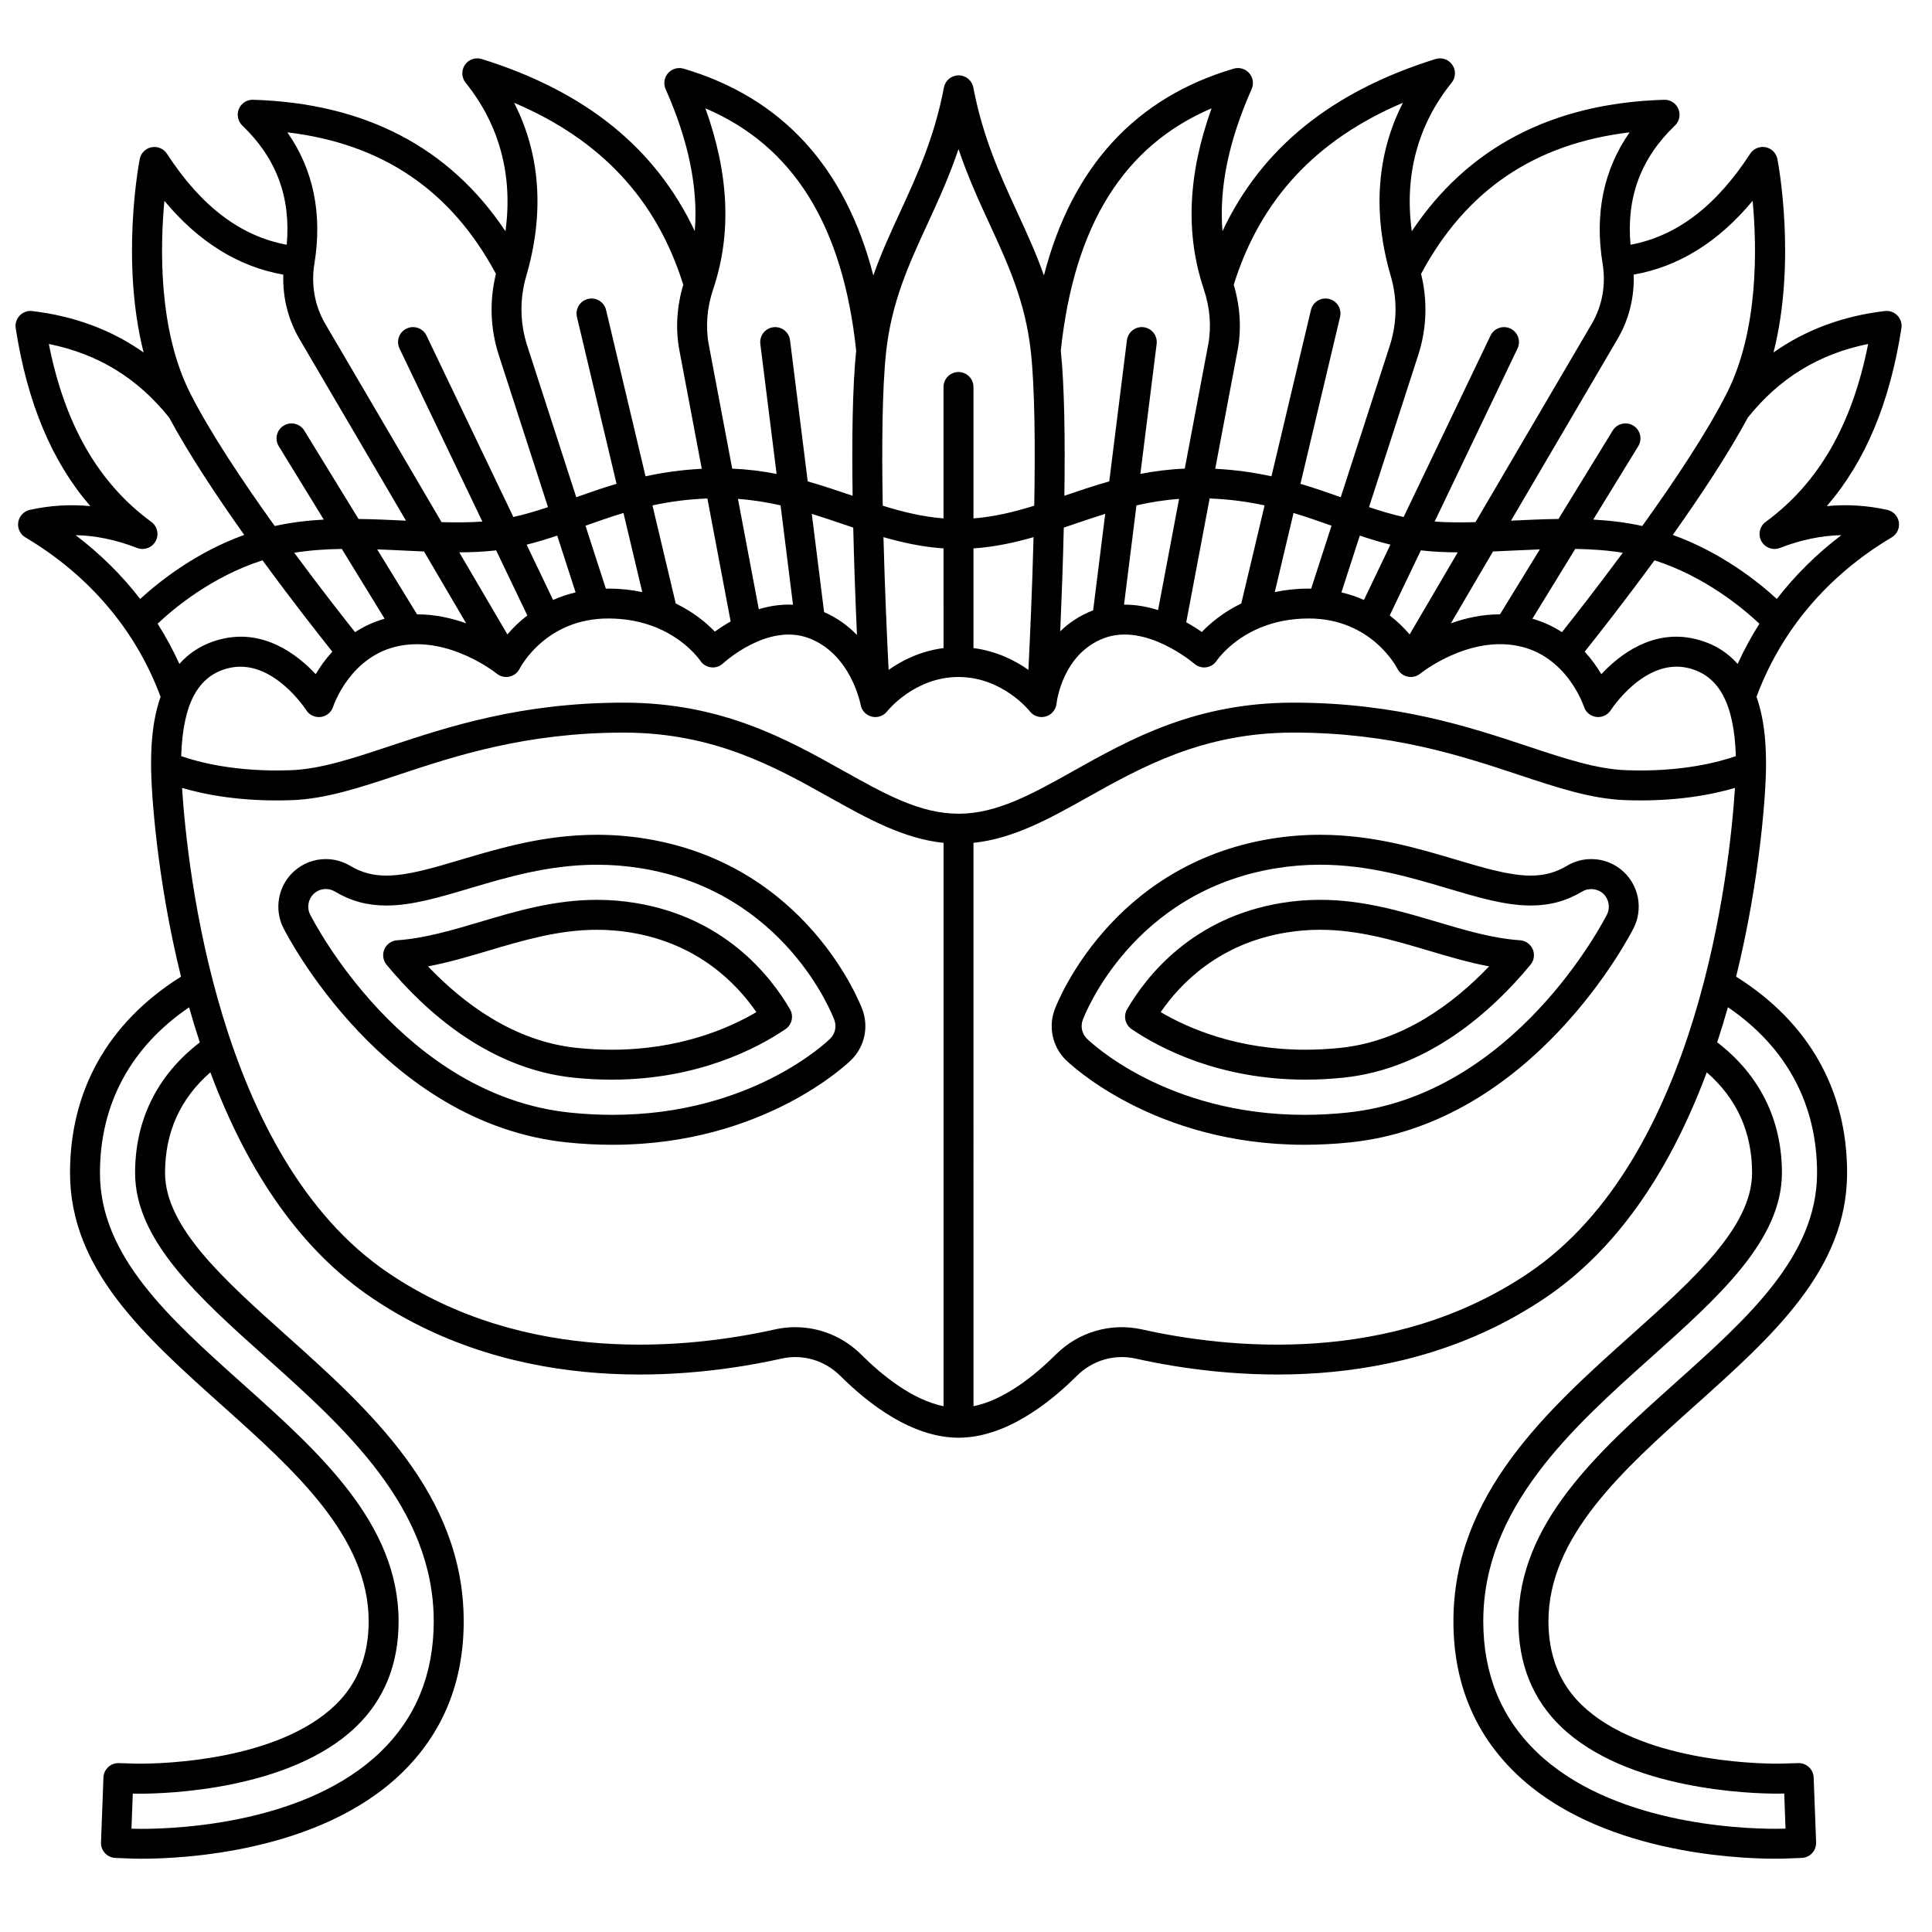 <?xml version="1.0" encoding="UTF-8"?>
<!-- Uploaded to: SVG Repo, www.svgrepo.com, Generator: SVG Repo Mixer Tools -->
<svg width="800px" height="800px" version="1.1" viewBox="144 144 512 512" xmlns="http://www.w3.org/2000/svg">
 <defs>
  <clipPath id="a">
   <path d="m148.09 159h499.91v478h-499.91z"/>
  </clipPath>
 </defs>
 <g clip-path="url(#a)">
  <path d="m546.81 393.18c-7.262-0.492-14.727-2.711-21.945-4.856-9.691-2.879-19.715-5.859-31.004-5.859-3.488 0-6.852 0.273-10.289 0.84-23.555 3.871-35.719 19.301-40.875 28.152-1.051 1.801-0.523 4.109 1.199 5.277 7.363 4.996 23.141 13.383 46.059 13.383 3.301 0 6.688-0.176 10.07-0.527 22.449-2.328 39.352-17.559 49.574-29.926 0.949-1.145 1.176-2.727 0.586-4.094-0.59-1.367-1.891-2.289-3.375-2.391zm-47.605 28.52c-3.109 0.32-6.223 0.484-9.254 0.484-17.859 0-30.852-5.555-38.352-9.961 5.297-7.707 15.555-18.18 33.258-21.09 3.008-0.492 5.949-0.734 9-0.734 10.133 0 19.598 2.809 28.746 5.531 5.219 1.551 10.559 3.141 16.02 4.164-9.367 9.828-22.777 19.879-39.418 21.605zm66.5-50.035c-2.273 0-4.504 0.617-6.453 1.781-3.004 1.793-5.965 2.594-9.602 2.594-5.59 0-12.207-1.965-19.875-4.246-10.363-3.078-22.105-6.566-35.961-6.566-4.363 0-8.75 0.355-13.043 1.062-42.523 6.988-56.688 43.684-57.27 45.242-1.734 4.644-0.57 9.895 2.965 13.375 0.934 0.918 23.309 22.473 63.246 22.473 3.965 0 8.031-0.215 12.086-0.633 48.461-5.023 74.074-54.703 75.141-56.816 2.512-4.969 1.418-11.09-2.656-14.887-2.336-2.18-5.383-3.379-8.578-3.379zm4.156 14.688c-0.988 1.953-24.68 47.918-68.879 52.5-3.785 0.395-7.574 0.59-11.266 0.59-36.73 0-56.844-19.371-57.68-20.195-1.309-1.289-1.738-3.227-1.098-4.945 0.516-1.383 13.086-33.938 51.125-40.188 3.867-0.637 7.824-0.957 11.754-0.957 12.699 0 23.859 3.316 33.703 6.242 8.258 2.453 15.387 4.57 22.133 4.57 5.082 0 9.426-1.18 13.672-3.715 1.734-1.039 4.078-0.785 5.559 0.59 1.5 1.406 1.906 3.668 0.977 5.508zm-197.32 25.176c-0.582-1.559-14.746-38.254-57.27-45.242-4.293-0.703-8.68-1.062-13.043-1.062-13.855 0-25.598 3.488-35.965 6.57-7.664 2.277-14.281 4.242-19.871 4.242-3.637 0-6.598-0.801-9.598-2.59-1.949-1.168-4.184-1.781-6.453-1.781-3.195 0-6.242 1.199-8.582 3.379-4.074 3.797-5.168 9.918-2.656 14.887 1.066 2.113 26.684 51.793 75.141 56.816 4.055 0.422 8.121 0.633 12.086 0.633 39.938 0 62.312-21.555 63.246-22.477 3.539-3.481 4.699-8.73 2.965-13.375zm-8.523 7.719c-0.84 0.824-20.953 20.195-57.684 20.195-3.691 0-7.484-0.199-11.266-0.59-44.199-4.582-67.891-50.547-68.879-52.5-0.93-1.836-0.523-4.102 0.984-5.504 0.863-0.805 1.992-1.25 3.176-1.25 0.84 0 1.664 0.227 2.387 0.66 4.242 2.535 8.586 3.715 13.668 3.715 6.746 0 13.875-2.117 22.133-4.574 9.844-2.926 21-6.238 33.699-6.238 3.934 0 7.891 0.324 11.754 0.957 38.039 6.25 50.605 38.805 51.121 40.188 0.641 1.715 0.211 3.656-1.094 4.941zm-51.543-35.941c-3.434-0.566-6.801-0.84-10.289-0.84-11.289 0-21.312 2.977-31.004 5.859-7.219 2.144-14.684 4.363-21.945 4.856-1.484 0.102-2.789 1.023-3.375 2.391-0.586 1.367-0.359 2.949 0.586 4.094 10.227 12.367 27.129 27.598 49.578 29.926 3.379 0.352 6.766 0.527 10.07 0.527 22.914 0 38.688-8.387 46.055-13.383 1.727-1.172 2.25-3.477 1.199-5.277-5.156-8.855-17.32-24.285-40.875-28.152zm-6.383 38.879c-3.031 0-6.144-0.164-9.25-0.484-16.641-1.727-30.055-11.777-39.418-21.605 5.457-1.027 10.797-2.613 16.016-4.164 9.148-2.719 18.613-5.531 28.746-5.531 3.051 0 5.996 0.238 9 0.734 17.703 2.91 27.961 13.383 33.258 21.09-7.492 4.406-20.488 9.961-38.352 9.961zm-138.16-144.06c-5.391-0.512-10.75-0.176-16.039 1.004-1.586 0.355-2.797 1.641-3.055 3.246-0.258 1.605 0.492 3.207 1.891 4.035 16.961 10.078 29.312 24.672 35.832 42.254-2.516 7.113-2.519 14.684-2.519 18.391 0 6.434 1.492 29.789 7.926 55.773-0.09 0.055-0.18 0.109-0.266 0.164-19.066 12.07-29.145 29.988-29.145 51.82 0 25.578 19.621 43.145 40.395 61.738 19.051 17.051 38.75 34.684 38.75 57.125 0 9.062-2.969 16.52-8.824 22.164-15.352 14.801-45.812 15.551-51.766 15.551-0.777 0-1.242-0.012-1.332-0.016l-4.281-0.133c-2.184-0.062-4.004 1.637-4.086 3.816l-0.645 17.199c-0.082 2.188 1.621 4.027 3.809 4.113l4.301 0.168c0.246 0.012 1.188 0.043 2.691 0.043 10.629 0 46.996-1.629 68.762-22.59 10.984-10.574 16.555-24.141 16.555-40.316 0-33.695-25.039-56.109-47.137-75.887-16.461-14.734-32.008-28.652-32.008-42.977 0-10.766 4.043-19.699 12.008-26.629 10.207 27.348 24.512 47.371 42.672 59.676 39.062 26.461 84.852 21.5 108.67 16.184 5.629-1.254 11.453 0.445 15.574 4.551 7.523 7.488 19.07 16.414 31.363 16.414s23.84-8.926 31.363-16.414c4.121-4.106 9.941-5.805 15.574-4.551 23.82 5.312 69.609 10.273 108.67-16.184 18.16-12.301 32.461-32.328 42.672-59.676 7.965 6.93 12.008 15.863 12.008 26.629 0 14.324-15.547 28.242-32.012 42.977-22.094 19.777-47.133 42.188-47.133 75.883 0 16.176 5.57 29.742 16.555 40.316 21.766 20.957 58.133 22.59 68.762 22.59 1.504 0 2.445-0.031 2.688-0.043l4.301-0.168c2.188-0.086 3.891-1.926 3.809-4.113l-0.645-17.199c-0.082-2.18-1.926-3.879-4.086-3.816l-4.277 0.133c-0.09 0.004-0.555 0.016-1.332 0.016-5.949 0-36.414-0.75-51.766-15.551-5.856-5.644-8.824-13.102-8.824-22.164 0-22.441 19.699-40.07 38.75-57.125 20.773-18.594 40.395-36.16 40.395-61.738 0-21.832-10.078-39.75-29.145-51.82-0.086-0.055-0.18-0.109-0.27-0.164 6.434-25.984 7.926-49.34 7.926-55.773 0-3.707-0.008-11.281-2.519-18.391 6.516-17.582 18.867-32.176 35.832-42.254 1.398-0.828 2.148-2.43 1.891-4.035-0.258-1.605-1.465-2.894-3.055-3.246-5.289-1.18-10.648-1.512-16.039-1.004 10.188-11.777 16.699-27.34 19.773-47.145 0.191-1.227-0.203-2.469-1.062-3.363-0.863-0.891-2.09-1.332-3.32-1.188-11.184 1.32-21.051 5.008-29.516 10.98 6.117-24.086 1.289-49.945 1.039-51.25-0.305-1.586-1.547-2.832-3.133-3.141s-3.203 0.371-4.086 1.727c-9.07 13.926-19.48 21.836-31.711 24.117-1.129-12.562 2.731-22.934 11.766-31.586 1.188-1.137 1.551-2.883 0.914-4.398-0.633-1.516-2.144-2.496-3.777-2.434-29.617 0.887-52.059 12.602-66.867 34.836-2.023-14.715 1.543-28.18 10.559-39.363 1.094-1.359 1.172-3.277 0.188-4.719-0.98-1.445-2.789-2.074-4.461-1.555-27.48 8.578-46.07 23.562-56.461 45.617-0.926-11.465 1.629-23.895 7.731-37.648 0.625-1.414 0.375-3.059-0.645-4.223-1.02-1.164-2.621-1.629-4.102-1.191-26.035 7.648-42.887 26.055-50.301 54.805-2.051-5.836-4.543-11.254-7.106-16.824-4.453-9.676-9.059-19.68-11.605-32.988-0.359-1.871-1.992-3.223-3.894-3.223s-3.539 1.352-3.894 3.223c-2.547 13.309-7.152 23.316-11.605 32.988-2.566 5.57-5.059 10.984-7.106 16.824-7.414-28.75-24.266-47.156-50.301-54.805-1.484-0.434-3.082 0.031-4.102 1.191-1.02 1.164-1.27 2.809-0.645 4.223 6.102 13.754 8.652 26.184 7.731 37.648-10.391-22.055-28.98-37.043-56.461-45.617-1.668-0.52-3.481 0.109-4.461 1.555-0.984 1.445-0.906 3.359 0.188 4.719 9.012 11.188 12.582 24.652 10.559 39.363-14.809-22.238-37.25-33.949-66.867-34.836-1.633-0.066-3.144 0.918-3.777 2.434-0.633 1.516-0.27 3.262 0.914 4.398 9.039 8.652 12.895 19.023 11.766 31.586-12.262-2.273-22.672-10.184-31.742-24.109-0.883-1.355-2.496-2.039-4.086-1.727-1.586 0.309-2.828 1.555-3.133 3.141-0.25 1.305-5.078 27.164 1.039 51.25-8.465-5.973-18.336-9.656-29.516-10.98-1.23-0.148-2.461 0.293-3.32 1.188-0.859 0.895-1.254 2.137-1.062 3.363 3.074 19.801 9.582 35.367 19.77 47.141zm17.836 31.164c4.195-3.969 14.312-12.488 27.805-16.801 7.832 10.711 14.973 19.793 18.496 24.207-1.848 2.027-3.305 4.109-4.406 5.965-4.859-5.195-13.629-11.961-24.762-9.352-4.996 1.172-8.66 3.59-11.359 6.633-1.684-3.691-3.609-7.25-5.773-10.652zm418.25 35.094c-4.269 1.496-14.359 4.285-29.09 3.727-7.836-0.293-16.262-3.09-26.016-6.328-15.535-5.156-34.871-11.574-62.145-11.574-25.973 0-43.18 9.633-58.359 18.129-10.84 6.07-20.203 11.309-30.391 11.309s-19.551-5.242-30.391-11.309c-15.18-8.496-32.383-18.129-58.359-18.129-27.273 0-46.609 6.418-62.145 11.574-9.754 3.238-18.18 6.035-26.016 6.328-14.727 0.555-24.82-2.234-29.09-3.731 0.449-13.984 4.512-21.434 12.691-23.352 11.484-2.688 20.359 11.027 20.441 11.16 0.816 1.301 2.316 2 3.84 1.816 1.523-0.184 2.805-1.238 3.289-2.695 0.184-0.555 4.644-13.586 17.543-16.137 13.367-2.644 25.703 7.246 25.82 7.34 0.93 0.762 2.152 1.055 3.332 0.809 1.176-0.246 2.184-1.02 2.727-2.09 0.277-0.543 6.996-13.328 23.5-13.328 4.648 0 9 0.836 12.934 2.481 7.762 3.246 11.418 8.652 11.438 8.684 0.637 0.988 1.684 1.637 2.852 1.781 1.172 0.145 2.34-0.242 3.199-1.047 0.117-0.109 11.746-10.84 22.746-6.68 11.176 4.231 13.676 17.5 13.699 17.621 0.266 1.547 1.426 2.785 2.949 3.168 1.523 0.387 3.133-0.176 4.098-1.418 0.07-0.09 7.211-9.082 18.895-9.082s18.824 8.992 18.883 9.07c0.984 1.285 2.652 1.84 4.215 1.402 1.562-0.434 2.703-1.781 2.883-3.394 0.059-0.539 1.582-13.203 12.586-17.367 11.105-4.199 23.812 6.672 23.934 6.777 0.867 0.758 2.019 1.105 3.164 0.941 1.141-0.16 2.156-0.809 2.781-1.777 0.035-0.055 3.672-5.438 11.441-8.684 3.934-1.645 8.285-2.477 12.934-2.477 16.504 0 23.223 12.781 23.492 13.309 0.539 1.078 1.539 1.852 2.719 2.106 1.176 0.258 2.41-0.043 3.348-0.805 0.121-0.102 12.457-9.992 25.828-7.348 12.902 2.547 17.359 15.582 17.539 16.121 0.473 1.461 1.75 2.516 3.277 2.711 1.527 0.195 3.027-0.516 3.852-1.809 0.09-0.141 8.965-13.859 20.445-11.168 8.176 1.926 12.238 9.375 12.688 23.363zm-46.086-32.855c-2.262-1.473-4.856-2.719-7.828-3.562l11.352-18.5c4.277 0.07 8.508 0.355 12.605 1.016-6.82 9.234-12.918 17.008-16.129 21.047zm-16.418-4.727c-4.769 0-9.203 1.012-13.023 2.391l11.168-19.047c1.613-0.07 3.238-0.145 4.883-0.223 2.5-0.121 5.016-0.242 7.531-0.332zm-23.945 5.324c-1.367-1.598-3.109-3.356-5.281-5.031l8.258-17.246c3.141 0.371 6.406 0.516 9.777 0.527zm-12.113-9.133c-1.812-0.812-3.805-1.488-5.965-2.008l4.871-15.047c2.672 0.895 5.348 1.719 8.109 2.402zm-13.984-2.992c-0.215-0.004-0.422-0.023-0.641-0.023-3.106 0-6.113 0.32-9.004 0.934l4.977-20.969c3.481 1.047 6.801 2.211 10.066 3.375zm-18.516 3.922c-4.863 2.356-8.309 5.316-10.449 7.551-1.137-0.781-2.535-1.676-4.141-2.559l6.199-32.812c5.332 0.199 10.125 0.871 14.562 1.832zm-22.055 1.758c-2.805-0.887-5.856-1.465-9.02-1.445l3.293-26.305c3.594-0.816 7.332-1.434 11.293-1.715zm-17.203 0.062c-3.586 1.371-6.441 3.34-8.727 5.566 0.348-7.91 0.715-17.559 0.945-27.492 0.898-0.301 1.797-0.605 2.688-0.91 2.727-0.926 5.477-1.859 8.293-2.731zm-17.16 15.781c-3.551-2.508-8.457-4.992-14.555-5.777v-26.414c5.602-0.383 10.859-1.527 15.918-2.984-0.359 13.934-0.953 27.059-1.363 35.176zm-22.488-5.777c-6.094 0.785-11.004 3.269-14.555 5.773-0.41-8.117-1.004-21.242-1.367-35.172 5.059 1.453 10.316 2.602 15.918 2.984zm-22.945-3.469c-2.289-2.375-5.156-4.516-8.711-6.059l-3.258-26.043c2.816 0.871 5.566 1.805 8.293 2.731 0.891 0.305 1.789 0.609 2.688 0.91 0.242 10.344 0.625 20.371 0.988 28.461zm-16.953-8.023c-3.195-0.156-6.258 0.344-9.062 1.195l-5.523-29.238c3.961 0.285 7.699 0.902 11.293 1.715zm-16.523 4.438c-1.625 0.922-3.039 1.863-4.184 2.695-2.144-2.227-5.566-5.141-10.367-7.465l-6.168-25.988c4.438-0.961 9.23-1.633 14.559-1.832zm-23.422-7.781c-2.891-0.613-5.898-0.934-9.004-0.934-0.219 0-0.422 0.02-0.641 0.023l-5.398-16.68c3.269-1.168 6.586-2.328 10.066-3.379zm-17.664 0.074c-2.156 0.516-4.152 1.195-5.965 2.008l-7.016-14.652c2.762-0.684 5.438-1.508 8.109-2.402zm-12.797 6.109c-2.172 1.676-3.914 3.434-5.281 5.031l-12.758-21.754c3.371-0.012 6.641-0.152 9.777-0.523zm-16.203 2.094c-3.82-1.375-8.254-2.387-13.023-2.387l-10.562-17.211c2.519 0.09 5.035 0.211 7.531 0.332 1.645 0.078 3.269 0.156 4.883 0.223zm-21.613-1.223c-2.969 0.844-5.566 2.09-7.828 3.562-3.211-4.039-9.309-11.812-16.125-21.043 4.098-0.664 8.324-0.949 12.605-1.016zm-66.129 146.86c0 17.871 16.832 32.938 34.652 48.891 20.855 18.668 44.492 39.824 44.492 69.973 0 13.938-4.754 25.578-14.121 34.602-19.629 18.902-53.383 20.371-63.258 20.371-1.328 0-2.156-0.027-2.379-0.035l-0.344-0.012 0.348-9.301 0.375 0.012c0.105 0.004 0.645 0.02 1.547 0.02 6.484 0 39.727-0.855 57.27-17.77 7.465-7.199 11.25-16.578 11.25-27.875 0-25.988-21.043-44.82-41.391-63.035-19.414-17.379-37.754-33.793-37.754-55.824 0-18.258 8.172-33.379 23.625-43.891 0.898 3.18 1.848 6.277 2.84 9.297-11.234 8.609-17.152 20.508-17.152 34.578zm174.96 40.887c-1.797 0-3.613 0.195-5.41 0.598-22.57 5.035-65.898 9.777-102.49-15.008-45.121-30.566-53.227-106.95-54.613-128.5 5.82 1.715 15.742 3.746 29.16 3.242 8.965-0.336 17.887-3.297 28.219-6.727 14.992-4.977 33.652-11.172 59.645-11.172 23.902 0 40.148 9.094 54.48 17.117 10.078 5.644 19.664 10.996 30.301 12.102l-0.004 149.3c-8.238-1.68-16.227-8.129-21.797-13.676-4.738-4.715-11.012-7.269-17.488-7.269zm194.41-14.41c-36.598 24.789-79.922 20.043-102.49 15.012-8.289-1.852-16.848 0.645-22.898 6.668-5.57 5.547-13.559 11.996-21.797 13.676l-0.004-149.3c10.633-1.105 20.219-6.457 30.301-12.102 14.332-8.023 30.578-17.117 54.48-17.117 25.992 0 44.652 6.195 59.645 11.172 10.332 3.43 19.254 6.391 28.219 6.727 13.422 0.508 23.34-1.52 29.16-3.238-1.391 21.551-9.492 97.938-54.613 128.5zm76.371-26.477c0 22.031-18.34 38.449-37.754 55.824-20.352 18.215-41.391 37.047-41.391 63.035 0 11.301 3.785 20.68 11.25 27.875 17.547 16.914 50.785 17.77 57.27 17.77 0.902 0 1.441-0.016 1.578-0.02l0.344-0.012 0.348 9.301-0.348 0.012c-0.219 0.008-1.047 0.035-2.375 0.035-9.879 0-43.629-1.469-63.258-20.371-9.371-9.023-14.121-20.664-14.121-34.602 0-30.148 23.637-51.305 44.492-69.973 17.82-15.949 34.652-31.016 34.652-48.887 0-14.07-5.918-25.969-17.152-34.594 0.992-3.019 1.938-6.117 2.84-9.297 15.453 10.523 23.625 25.645 23.625 43.902zm-32.41-141.52c-11.137-2.606-19.902 4.156-24.762 9.352-1.102-1.855-2.555-3.934-4.406-5.965 3.523-4.418 10.664-13.496 18.496-24.207 13.441 4.305 23.594 12.836 27.805 16.809-2.164 3.402-4.086 6.957-5.769 10.645-2.703-3.043-6.367-5.461-11.363-6.633zm18.789-31c-1.605 1.176-2.09 3.359-1.137 5.106 0.957 1.746 3.059 2.516 4.91 1.797 5.543-2.144 10.934-3.273 16.289-3.387-6.535 4.957-12.258 10.629-17.109 16.91-4.852-4.469-14.602-12.293-27.57-16.977 7.332-10.324 14.719-21.473 19.883-31.086 8.371-10.465 18.844-16.883 31.891-19.512-4.238 21.438-13.156 36.895-27.156 47.148zm-3.453-85.09c1.152 12.355 1.594 34.273-6.816 50.93-5.258 10.414-13.98 23.477-22.434 35.25-4.269-0.949-8.617-1.461-12.996-1.703l11.93-19.445c1.145-1.867 0.562-4.309-1.305-5.457-1.867-1.148-4.309-0.562-5.457 1.305l-14.375 23.43c-4.211 0.055-8.418 0.254-12.578 0.453l28.242-48.164c3.012-5.133 4.477-11.062 4.269-17.043 11.867-2.074 22.43-8.621 31.52-19.555zm-32.594-18.148c-6.926 9.902-9.332 21.605-7.152 34.918 0.898 5.496-0.125 11.113-2.883 15.82l-30.824 52.566c-3.781 0.102-7.41 0.094-10.82-0.152l21.957-45.855c0.945-1.977 0.109-4.344-1.863-5.289-1.977-0.945-4.344-0.109-5.289 1.863l-23.02 48.07c-3.102-0.691-6.129-1.602-9.176-2.621l13.043-40.297c2.269-7.012 2.508-14.418 0.754-21.527 11.883-22.137 30.027-34.473 55.273-37.496zm-60.086-7.836c-6.957 13.59-8.094 29.25-3.219 45.93 1.773 6.066 1.676 12.457-0.273 18.488l-12.984 40.117c-3.375-1.203-6.902-2.434-10.676-3.555l10.496-44.223c0.504-2.133-0.812-4.269-2.945-4.777-2.137-0.504-4.269 0.812-4.777 2.945l-10.457 44.066c-4.543-0.992-9.473-1.715-14.906-1.992l5.934-31.414c1.062-5.617 0.691-11.586-1.031-17.355 7.047-22.551 21.762-38.43 44.84-48.23zm-50.711 1.473c-6.305 17.578-6.965 33.344-2.043 47.977 1.641 4.887 2.039 9.957 1.148 14.664l-6.203 32.836c-4.16 0.18-8.055 0.684-11.766 1.406l4.312-34.445c0.273-2.172-1.27-4.156-3.445-4.43-2.176-0.27-4.156 1.27-4.43 3.445l-4.684 37.41c-4.102 1.16-8.023 2.492-11.898 3.812 0.211-14.559 0.047-28.863-0.945-38.469 3.527-33.141 16.625-54.246 39.953-64.207zm-75.359 30.801c2.883-6.262 5.824-12.652 8.297-20 2.473 7.348 5.414 13.742 8.297 20 4.863 10.562 9.457 20.539 10.887 33.812 1.055 9.777 1.164 25.215 0.887 40.699-5.266 1.629-10.523 2.93-16.102 3.363l-0.004-34.824c0-2.191-1.777-3.969-3.969-3.969-2.191 0-3.969 1.777-3.969 3.969v34.824c-5.578-0.434-10.836-1.734-16.102-3.363-0.277-15.484-0.168-30.926 0.887-40.699 1.434-13.273 6.027-23.25 10.891-33.812zm-18.82 33.41c-0.996 9.602-1.156 23.91-0.945 38.469-3.875-1.316-7.797-2.652-11.898-3.812l-4.684-37.41c-0.273-2.172-2.254-3.715-4.43-3.445-2.172 0.273-3.715 2.254-3.445 4.43l4.312 34.445c-3.707-0.723-7.606-1.227-11.766-1.406l-6.203-32.836c-0.891-4.711-0.492-9.781 1.148-14.664 4.922-14.633 4.262-30.402-2.043-47.977 23.332 9.957 36.43 31.062 39.953 64.207zm-45.824-17.453c-1.723 5.769-2.09 11.742-1.031 17.355l5.934 31.414c-5.43 0.277-10.363 1-14.902 1.992l-10.457-44.066c-0.504-2.133-2.644-3.449-4.777-2.945-2.133 0.504-3.449 2.644-2.945 4.777l10.496 44.223c-3.777 1.117-7.305 2.352-10.676 3.555l-12.984-40.117c-1.953-6.031-2.047-12.422-0.273-18.488 4.875-16.68 3.738-32.34-3.219-45.93 23.078 9.801 37.793 25.68 44.836 48.23zm-104.92-40.395c25.246 3.023 43.391 15.359 55.277 37.5-1.754 7.109-1.516 14.512 0.754 21.527l13.043 40.297c-3.047 1.02-6.074 1.926-9.176 2.621l-23.02-48.074c-0.945-1.977-3.316-2.809-5.289-1.863-1.977 0.945-2.809 3.316-1.863 5.289l21.957 45.855c-3.41 0.246-7.039 0.254-10.82 0.152l-30.828-52.566c-2.758-4.703-3.781-10.324-2.883-15.82 2.18-13.309-0.227-25.012-7.152-34.918zm-32.586 18.156c9.09 10.93 19.648 17.473 31.512 19.551-0.207 5.981 1.262 11.91 4.269 17.043l28.242 48.164c-4.16-0.203-8.367-0.398-12.578-0.453l-14.375-23.43c-1.145-1.867-3.59-2.453-5.457-1.305-1.867 1.145-2.453 3.59-1.305 5.457l11.93 19.445c-4.379 0.242-8.727 0.754-12.996 1.703-8.453-11.773-17.176-24.836-22.434-35.25-8.395-16.625-7.957-38.555-6.809-50.926zm1.27 57.445c5.164 9.609 12.551 20.758 19.883 31.086-12.969 4.68-22.715 12.508-27.57 16.977-4.856-6.281-10.578-11.953-17.109-16.91 5.356 0.113 10.75 1.238 16.289 3.387 1.852 0.719 3.957-0.047 4.91-1.797 0.953-1.746 0.469-3.93-1.137-5.106-14-10.254-22.918-25.711-27.164-47.148 13.055 2.629 23.527 9.051 31.898 19.512z"/>
 </g>
</svg>